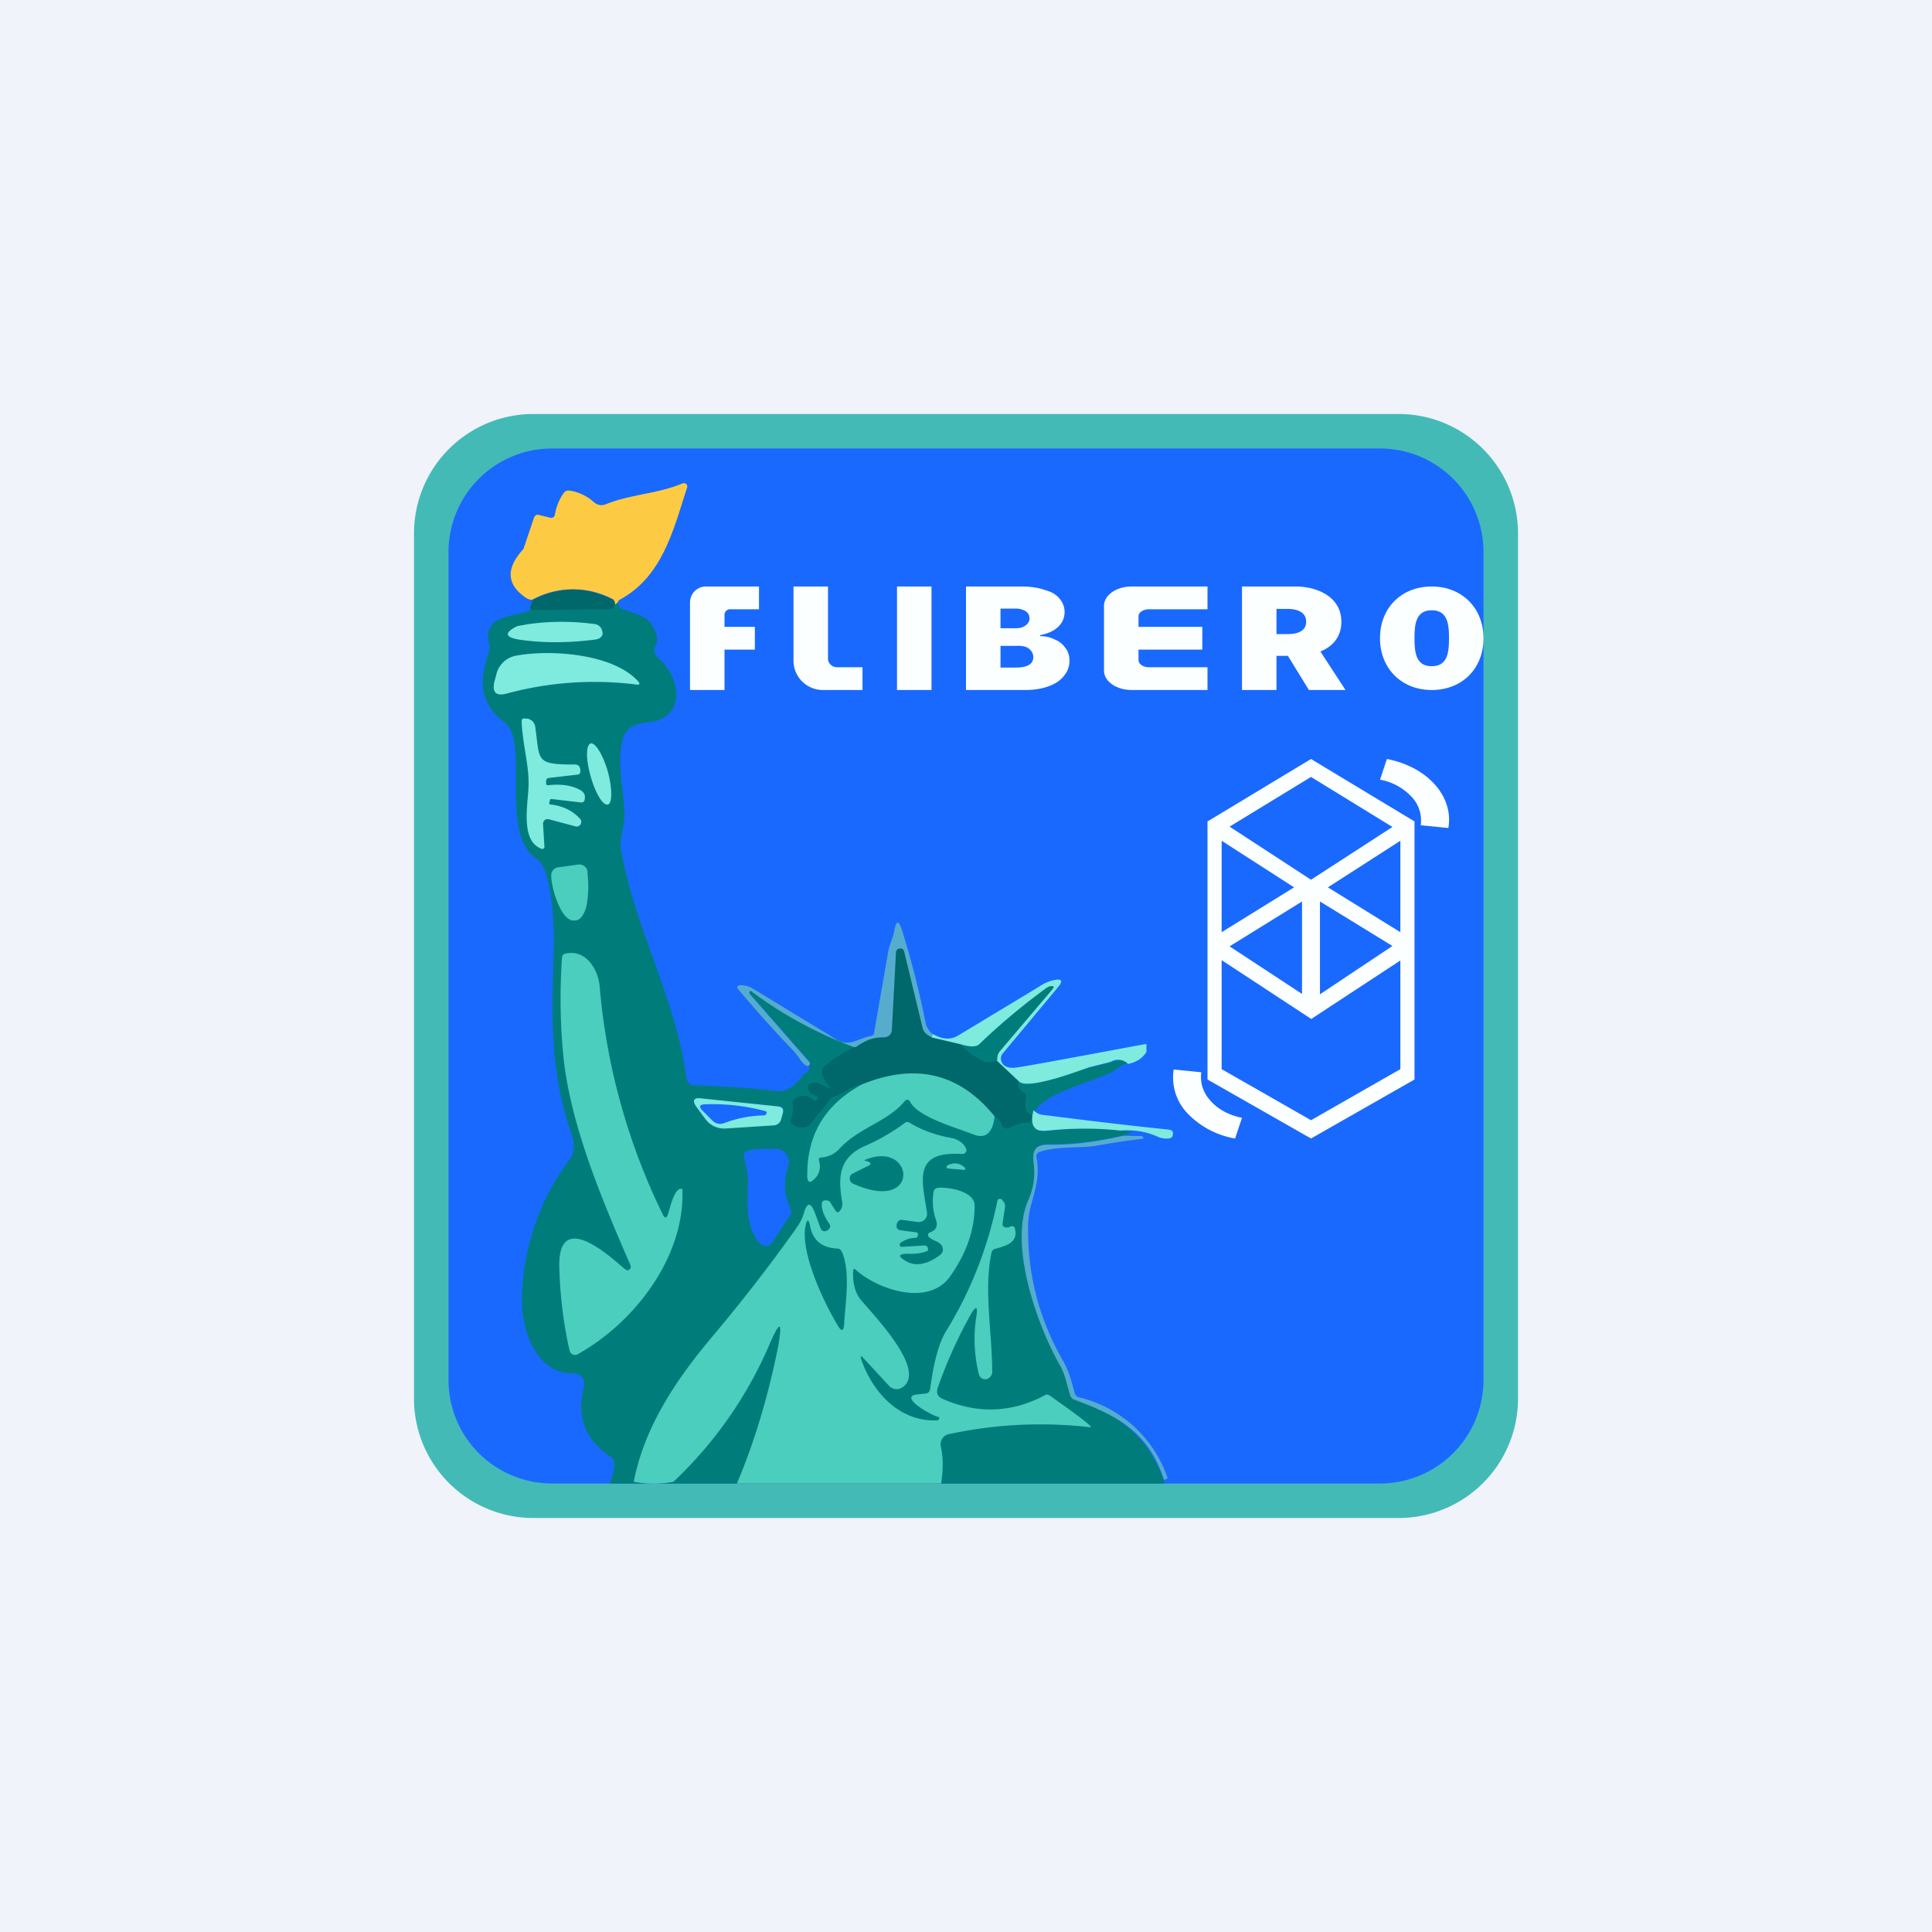 ﻿<?xml version="1.0" standalone="no"?>
<!DOCTYPE svg PUBLIC "-//W3C//DTD SVG 1.1//EN" 
"http://www.w3.org/Graphics/SVG/1.1/DTD/svg11.dtd">
<svg width="56" height="56" viewBox="0 0 56 56" xmlns="http://www.w3.org/2000/svg"><path fill="#F0F3FA" d="M0 0h56v56H0z"/><path d="M12 15.46A3.46 3.46 0 0 1 15.46 12h25.08A3.46 3.46 0 0 1 44 15.46v25.08A3.46 3.46 0 0 1 40.54 44H15.46A3.46 3.46 0 0 1 12 40.54V15.46Z" fill="#44BAB7"/><path d="M13 16a3 3 0 0 1 3-3h24a3 3 0 0 1 3 3v24a3 3 0 0 1-3 3H16a3 3 0 0 1-3-3V16Z" fill="#1969FE"/><path fill-rule="evenodd" d="m38 22-3 1.81v7.48L38 33l3-1.71v-7.48L38 22Zm0 .52-2.36 1.44L38 25.5l2.36-1.53L38 22.52Zm0 7.02 2.59-1.7v3.15L38 32.47l-2.59-1.48v-3.16l2.59 1.7Zm-.26-.73-2.1-1.38 2.1-1.3v2.68Zm-2.33-1.79 2.1-1.3-2.1-1.35v2.65Zm2.85 1.8 2.1-1.4-2.1-1.29v2.68Zm2.33-1.8-2.1-1.3 2.1-1.35v2.65Z" fill="#FBFFFF"/><path d="M35.8 33a2.48 2.48 0 0 1-1.39-.74 1.5 1.5 0 0 1-.39-1.26l.8.08c-.04.3.05.59.27.83.21.24.54.42.91.49l-.2.6ZM40.2 22c.57.11 1.06.37 1.39.74.33.37.47.82.39 1.26l-.8-.08a.99.99 0 0 0-.27-.83 1.64 1.64 0 0 0-.91-.49l.2-.6ZM20 20v-2.53c0-.26.2-.47.46-.47H22v.66h-.84a.16.16 0 0 0-.16.16v.35h.88v.66H21V20h-1ZM23.86 20a.85.85 0 0 1-.86-.84V17h1v2.09c0 .14.12.25.26.25H25V20h-1.14ZM27 17v3h-1v-3h1ZM28 20v-3h1.58c.28 0 .51.03.7.1.2.05.34.14.43.25a.59.59 0 0 1 .06.7.7.7 0 0 1-.25.23c-.1.06-.23.1-.37.13v.03c.16 0 .3.03.43.1.13.05.23.14.3.24.08.1.12.23.12.37 0 .16-.05.31-.16.44-.1.13-.25.23-.44.3-.19.07-.42.11-.68.11H28Zm1-.65h.45c.17 0 .3-.03.38-.08a.25.25 0 0 0 .12-.23.28.28 0 0 0-.06-.17.36.36 0 0 0-.16-.12.77.77 0 0 0-.26-.03H29v.63Zm0-1.14h.4c.08 0 .16 0 .23-.03a.35.35 0 0 0 .15-.1c.04-.04.06-.1.06-.15 0-.1-.04-.17-.12-.22a.57.57 0 0 0-.3-.07H29v.57ZM32.8 20c-.44 0-.8-.25-.8-.56v-1.88c0-.31.36-.56.8-.56H35v.66h-1.7c-.16 0-.3.09-.3.2v.31h1.85v.66H33v.3c0 .12.14.21.3.21H35V20h-2.2ZM36 20v-3h1.55c.63 0 1.33.3 1.33 1.02 0 .43-.24.73-.65.88-.2.07-.44.11-.72.11h-.92v-.63h.73c.24 0 .54-.06.54-.36s-.3-.37-.54-.37H37V20h-1Zm2.1-1.38L39 20h-1.06l-.85-1.38h1.01ZM43 18.5c0 .88-.62 1.5-1.5 1.5s-1.5-.63-1.5-1.5c0-.88.62-1.5 1.5-1.5s1.5.63 1.5 1.5Zm-1 0c0-.41-.04-.81-.5-.81s-.5.4-.5.81c0 .41.04.81.5.81s.5-.4.5-.81Z" fill="#FBFFFF"/><path d="M17.95 17.39c-.05.1-.1.14-.13.13 0-.09-.02-.14-.07-.16a2.47 2.47 0 0 0-2.3.01c-.02.02-.08.02-.17-.02-.59-.38-.63-.85-.14-1.4a.18.18 0 0 0 .04-.06l.3-.89a.13.13 0 0 1 .06-.07.13.13 0 0 1 .1 0l.32.08a.1.1 0 0 0 .1-.04.1.1 0 0 0 .02-.03c.04-.24.12-.45.26-.65a.17.17 0 0 1 .16-.07c.28.04.52.16.72.34a.32.32 0 0 0 .33.06c.74-.3 1.5-.3 2.24-.61a.1.1 0 0 1 .1.02.1.1 0 0 1 .03.09c-.4 1.22-.71 2.6-1.97 3.27Z" fill="#FDCB43"/><path d="m17.72 17.68-2.25.02c-.06 0-.1-.02-.1-.08s.08-.22.07-.23c.77-.4 1.54-.4 2.32-.01.1.05.1.3-.04.3Z" fill="#00676A"/><path d="M17.95 17.39c-.06.14-.02.23.1.27.37.11.61.22.73.3.25.31.32.56.22.76a.28.28 0 0 0 .07.34c.52.43.86 1.43.06 1.8-.32.14-.91 0-1.07.54-.2.67.02 1.44.04 2.19.01.33-.15.7-.1 1.04.4 2.28 1.6 4.32 1.9 6.63.01.11.12.2.23.2.79.02 1.57.07 2.35.16.31.04.59-.14.84-.52.09.02.14-.08.17-.3l-1.75-2c-.05-.05.02-.12.07-.08.97.71 1.96 1.26 3 1.63.91-.08 1.71-.22 4.52.83.25.28 2.52-.3 2.64-.33l.6-.15c.08-.01.15 0 .18.02.06.04.05.06-.01.08a.82.82 0 0 0-.37.18c-.48.4-2.82.75-2.38 1.7.06.08.19.11.4.1.69-.08 1.39-.09 2.09-.01l.24.02c.07 0 .07.03.02.07a8.95 8.95 0 0 1-2.3.3c-.39 0-.52.13-.47.53.05.38 0 .75-.15 1.1-.57 1.29.25 3.6.91 4.76.16.27.2.58.3.87.03.06.07.1.13.13 1.28.48 2.15 1.08 2.6 2.45H17.67c.1-.23.14-.44.13-.6a.22.22 0 0 0-.1-.17c-.74-.49-1-1.17-.77-2.06a.3.3 0 0 0-.3-.36c-1.08.03-1.53-1.26-1.5-2.19a6.9 6.9 0 0 1 1.4-4.04c.12-.17.12-.45.05-.67-.63-1.79-.6-3.3-.53-5.38.02-.5-.02-2.31-.48-2.62-.94-.6-.46-2.59-.69-3.53-.1-.45-.38-.46-.61-.78-.44-.6-.27-1.14-.09-1.74a.35.35 0 0 0 0-.19c-.19-.76.5-.78 1-.92.47-.14-.04-.06.28-.07l2.24-.02c.06 0 .1-.03.1-.1v-.04c.05.01.1-.03.14-.13Zm3.07 15.32c.05 0 2.32-.55 1.53-.64l-2.21-.23c-.25-.03-.3.06-.15.26.21.3.41.63.83.6Zm1.36 3.3.53-.8a.16.16 0 0 0 .01-.16c-.2-.41-.22-.83-.07-1.25.08-.25-.12-.51-.39-.5-.14.02-.95-.05-.9.2.05.28.13.5.12.77-.01.59-.08 1.3.35 1.77.1.1.27.1.35-.02Z" fill="#007D7B"/><path d="M27.02 29.97c.02.02.01.06-.02.1-.75.3-.85.4-2.19.3a11.79 11.79 0 0 1-3.05-1.65c-.01 0-.02 0-.03.02a.06.06 0 0 0 0 .07l1.75 2c-.04.15-.14.1-.29-.1a1.7 1.7 0 0 0-.18-.24 34.36 34.36 0 0 1-1.64-1.83.07.07 0 0 1 .03-.07l.03-.01c.13-.01.27.02.4.1l2.38 1.45c.41.26.62 0 1.03-.08.06-.01.1-.05.1-.12l.41-2.35c.04-.19.14-.4.17-.57.06-.33.13-.33.23-.01.26.83.49 1.72.68 2.67.02.12.1.23.19.32Z" fill="#56ACCD"/><path d="m27 30.06.84.2c.18.2.4.36.65.49.05.02.1.03.15.02l.26-.03.63.6c-.06.13 0 .25.15.34a.1.1 0 0 1 .06.12c-.02.12-.07.4.09.48.07.03.1.08.08.15 0 .07-.05.1-.12.11-.18 0-.36.05-.51.15a.17.17 0 0 1-.08.02.17.17 0 0 1-.17-.13c-.02-.08-.09-.15-.2-.22-1-1.25-2.29-1.56-3.84-.93-.36.05-.46.24-.78.34a.27.27 0 0 0-.13.08l-.62.76c-.14.16-.62.05-.53-.19a.82.82 0 0 0 .05-.4.16.16 0 0 1 .07-.18c.18-.12.35-.1.51.03.07.06.13.03.16-.05v-.01c-.1-.08-.21-.08-.28-.2-.13-.19.16-.28.3-.21.04.02.37.2.33.15-.23-.3-.3-.5-.2-.61.16-.17.8-.6.94-.59.27-.2.53-.29.8-.28.06 0 .12-.02.17-.06.04-.04.07-.1.07-.15l.12-2.24c0-.08.04-.12.12-.13a.1.1 0 0 1 .07.02c.02.01.04.04.05.08l.53 2.2c.03.12.12.21.26.27Z" fill="#00676A"/><path d="M32.7 30.84a.41.41 0 0 0-.51-.06l-.6.15c-.12.03-1.81.7-2.06.41l-.64-.6c-.34-.47-.35-.06-1.04-.47l-.85-.2c.03-.05.04-.09.02-.11.28.17.54.19.76.05l2.32-1.4c.18-.12.33-.18.45-.2.23-.05.27.02.12.2l-1.6 1.92a.24.24 0 0 0-.01.3c.07.1.2.13.35.12.37-.04 3.82-.7 3.82-.69v.23c-.1.17-.28.3-.54.35Z" fill="#7FEADE"/><path d="m28.9 30.75-.26.04c-.05 0-.1 0-.15-.03-.25-.13-.47-.3-.64-.49.27.08.45.08.53 0 .6-.58 1.25-1.12 1.93-1.62.06-.04.1-.06.15-.07.09 0 .1.02.05.09L29 30.45c-.09.1-.09.17-.1.3Z" fill="#007D7B"/><path d="M28.83 32.36c-.06.49-.27.66-.62.52-.5-.2-1.6-.49-1.84-.96a.07.07 0 0 0-.03-.03.08.08 0 0 0-.1.01c-.53.64-1.33.76-1.93 1.42a.78.78 0 0 1-.5.23c-.06 0-.09.04-.07.1a.5.5 0 0 1-.14.53c-.12.12-.19.1-.2-.07-.02-1.2.5-2.09 1.59-2.68 1.55-.63 2.83-.32 3.84.93Z" fill="#4BCEBD"/><path d="M29.96 32.18a.4.4 0 0 0 .23.13c1.18.15 2.4.3 3.67.43.13.01.17.08.12.2-.02.05-.1.07-.22.06a.6.6 0 0 1-.2-.05c-.33-.15-.7-.21-1.08-.18a9.88 9.88 0 0 0-2.1 0c-.2.02-.34 0-.4-.1-.08-.1-.08-.27-.02-.5Z" fill="#7FEADE"/><path d="M27.28 43h-5.92c.55-1.3.94-2.68 1.2-4 .12-.7.05-.73-.24-.07a11.9 11.9 0 0 1-2.8 4.02 3.1 3.1 0 0 1-1.15 0c.3-1.58 1.24-2.98 2.27-4.2.85-1.01 1.66-2.05 2.42-3.12.13-.18.2-.33.23-.43.1-.37.21-.37.34-.02l.15.41c.08.22.35.02.27-.1-.16-.23-.24-.43-.23-.59 0-.1.07-.12.18-.1.03.01.06.03.07.06l.14.22c.04.07.09.08.14.01a.32.32 0 0 0 .06-.26c-.12-.7-.1-1.26.63-1.6a5.8 5.8 0 0 0 1.17-.67c.05-.04.1-.05.15-.02.36.22.76.36 1.19.44.22.04.38.15.45.31.04.08-.03.16-.1.16-1.46-.1-1.17.77-1.03 1.7a.24.24 0 0 1-.26.27l-.46-.06c-.17-.03-.24.28-.05.3l.46.06c.07 0 .06.16-.02.16-.16 0-.3.05-.43.14-.06.04-.03.13.04.12l.66-.04c.08 0 .13.15.05.17-.17.06-.34.08-.52.07-.31 0-.33.07-.07.22.27.15.59.1.96-.17.1-.07.13-.16.07-.28-.07-.13-.28-.15-.38-.26-.04-.04-.02-.11.04-.13.17-.06.23-.18.17-.36a1.64 1.64 0 0 1-.07-.81c.01-.07.06-.11.13-.12.3-.03 1.07.1 1.06.52 0 .72-.25 1.4-.72 2.06-.63.87-2.1.36-2.72-.2-.05-.05-.08-.04-.08.03-.02.33.05.6.2.81.32.4 2.01 2.1 1.2 2.58a.3.3 0 0 1-.35-.05l-.74-.8c-.09-.1-.11-.09-.07.04.32.92 1.09 1.8 2.2 1.75.05 0 .08-.1.03-.1-.17-.02-1.19-.6-.61-.65l.25-.03c.06 0 .11-.06.12-.12.1-.77.25-1.34.47-1.7.71-1.15 1.2-2.41 1.48-3.76 0-.06.09-.08.13-.04l.03.04c.05.05.07.11.06.18l-.07.47c-.01.07.02.1.1.12.03 0 .08 0 .11-.02.08-.04.13-.02.15.06.1.41-.29.5-.58.58a.14.14 0 0 0-.1.11c-.23 1.04.02 2.35.02 3.46 0 .03-.01.07-.03.1-.1.17-.32.13-.36-.05a4.21 4.21 0 0 1-.08-1.6c.07-.38 0-.4-.18-.07-.37.67-.68 1.36-.93 2.08-.05.15 0 .26.15.32 1 .44 1.99.4 2.94-.1.05-.04.1-.03.16 0 .1.08 1.35.94 1.17.92a12.53 12.53 0 0 0-4.1.2.3.3 0 0 0-.23.36c.07.3.07.67.01 1.07Z" fill="#4BCEBD"/><path d="m32.56 32.92.53.01c.01 0 .03 0 .03.02.03.04.02.06 0 .06-.46.05-.9.12-1.36.2-.46.08-1.1 0-1.63.18a.13.13 0 0 0-.09.14c.16.85-.24 1.28-.24 2.01-.02 1.4.32 2.7 1.01 3.9.18.31.25.61.34.94a.17.17 0 0 0 .12.12 3.6 3.6 0 0 1 2.57 2.33c0 .03-.03.05-.1.06-.45-1.36-1.3-1.84-2.6-2.32a.19.19 0 0 1-.12-.13c-.1-.3-.14-.6-.3-.87-.66-1.16-1.48-3.48-.92-4.77.16-.35.21-.72.16-1.1-.05-.4.08-.53.48-.52.63.01 1.33-.08 2.12-.26Z" fill="#56ACCD"/><path d="M15.26 18.1c.66-.1 1.32-.1 1.99-.01a.25.25 0 0 1 .2.18c.03.09.02.16-.04.2-.03.04-.09.06-.17.07-.8.1-1.52.1-2.19 0-.42-.07-.44-.2-.06-.39l.27-.05ZM14.38 19.58a.72.72 0 0 1 .61-.58c.94-.17 2.75-.07 3.5.74.07.08.06.12-.06.1a9.72 9.72 0 0 0-3.73.26c-.32.09-.44-.03-.37-.34l.05-.18ZM15.94 23.2l-.02.06v.04l.03.02h.02c.34.04.62.17.84.41a.13.13 0 0 1 .02.16.14.14 0 0 1-.07.06.14.14 0 0 1-.09 0l-.75-.2a.14.14 0 0 0-.13.02.14.14 0 0 0-.05.11l.04.66v.03l-.03.03a.06.06 0 0 1-.06 0c-.62-.23-.38-1.32-.37-1.82.02-.59-.17-1.18-.2-1.87 0-.07.04-.1.11-.08h.07c.05.02.1.04.14.08.03.04.06.08.07.13.15 1-.03 1.12 1.15 1.12.1 0 .15.05.16.15v.07c0 .01 0 .03-.02.04a.07.07 0 0 1-.04.03l-.86.1a.09.09 0 0 0-.05.03.08.08 0 0 0-.02.05v.1a.05.05 0 0 0 .04.03h.02c.37-.04.68 0 .93.14.12.07.16.16.12.3 0 .02-.02.03-.04.05a.1.1 0 0 1-.06.01l-.85-.1c-.03 0-.05.01-.05.04ZM17.12 22.5c.14.5.36.86.5.82.13-.03.13-.46 0-.95-.14-.49-.37-.86-.5-.82-.14.04-.14.46 0 .95Z" fill="#7FEADE"/><path d="M16.76 25.06a.24.24 0 0 1 .27.2v.07a3.1 3.1 0 0 1-.03.93.87.87 0 0 1-.13.3c-.05.07-.11.11-.18.12h-.04c-.13.02-.28-.1-.4-.33a2.6 2.6 0 0 1-.27-.89v-.06a.23.23 0 0 1 .11-.23.24.24 0 0 1 .09-.03l.58-.08ZM19.35 35.22c.06-.13.18-.8.41-.76h.01l.01.01v.02c.07 1.94-1.38 3.84-3.03 4.76a.16.16 0 0 1-.24-.1c-.19-.84-.28-1.66-.3-2.47-.01-1.6 1.43-.3 1.86.07.07.06.11.08.15.06.06-.03.08-.08.05-.15-.82-1.88-1.71-4-1.93-5.95-.1-.94-.12-1.92-.05-2.96a.12.12 0 0 1 .1-.11c.6-.13.94.46.99.93a18.6 18.6 0 0 0 1.84 6.65c.05.09.1.09.13 0Z" fill="#4BCEBD"/><path d="m20.45 32.44-.25-.34c-.15-.2-.1-.3.15-.26l2.2.23c.13.02.17.08.14.2l-.05.18a.23.23 0 0 1-.08.12.24.24 0 0 1-.13.05l-1.4.09a.67.67 0 0 1-.58-.27Zm1.71-.24a5.9 5.9 0 0 0-1.74-.19c-.14.01-.17.06-.07.17l.3.3c.1.1.22.12.35.07.37-.14.75-.21 1.14-.22.02 0 .04 0 .06-.03.02-.02.02-.04.02-.06 0-.02-.02-.03-.06-.04Z" fill="#7FEADE"/><path d="m27.94 33.91-.46-.04c-.05 0-.06-.07-.02-.09.19-.1.36-.07.5.06.04.02.02.07-.02.07Z" fill="#4BCEBD"/><path d="M25.16 33.67a.21.21 0 0 0-.06-.02c-.06-.01-.06-.02 0-.04 1.41-.57 1.6 1.59-.37.7a.16.16 0 0 1-.1-.15.16.16 0 0 1 .1-.15l.44-.22c.08-.04.08-.08 0-.12ZM23.48 35.53c.08.43.35.64.79.66.06 0 .1.03.13.09.26.58.1 1.49.07 2.07-.01.25-.08.26-.2.05-.39-.65-1.08-2.1-.92-2.87.04-.2.09-.2.13 0Z" fill="#007D7B"/></svg>